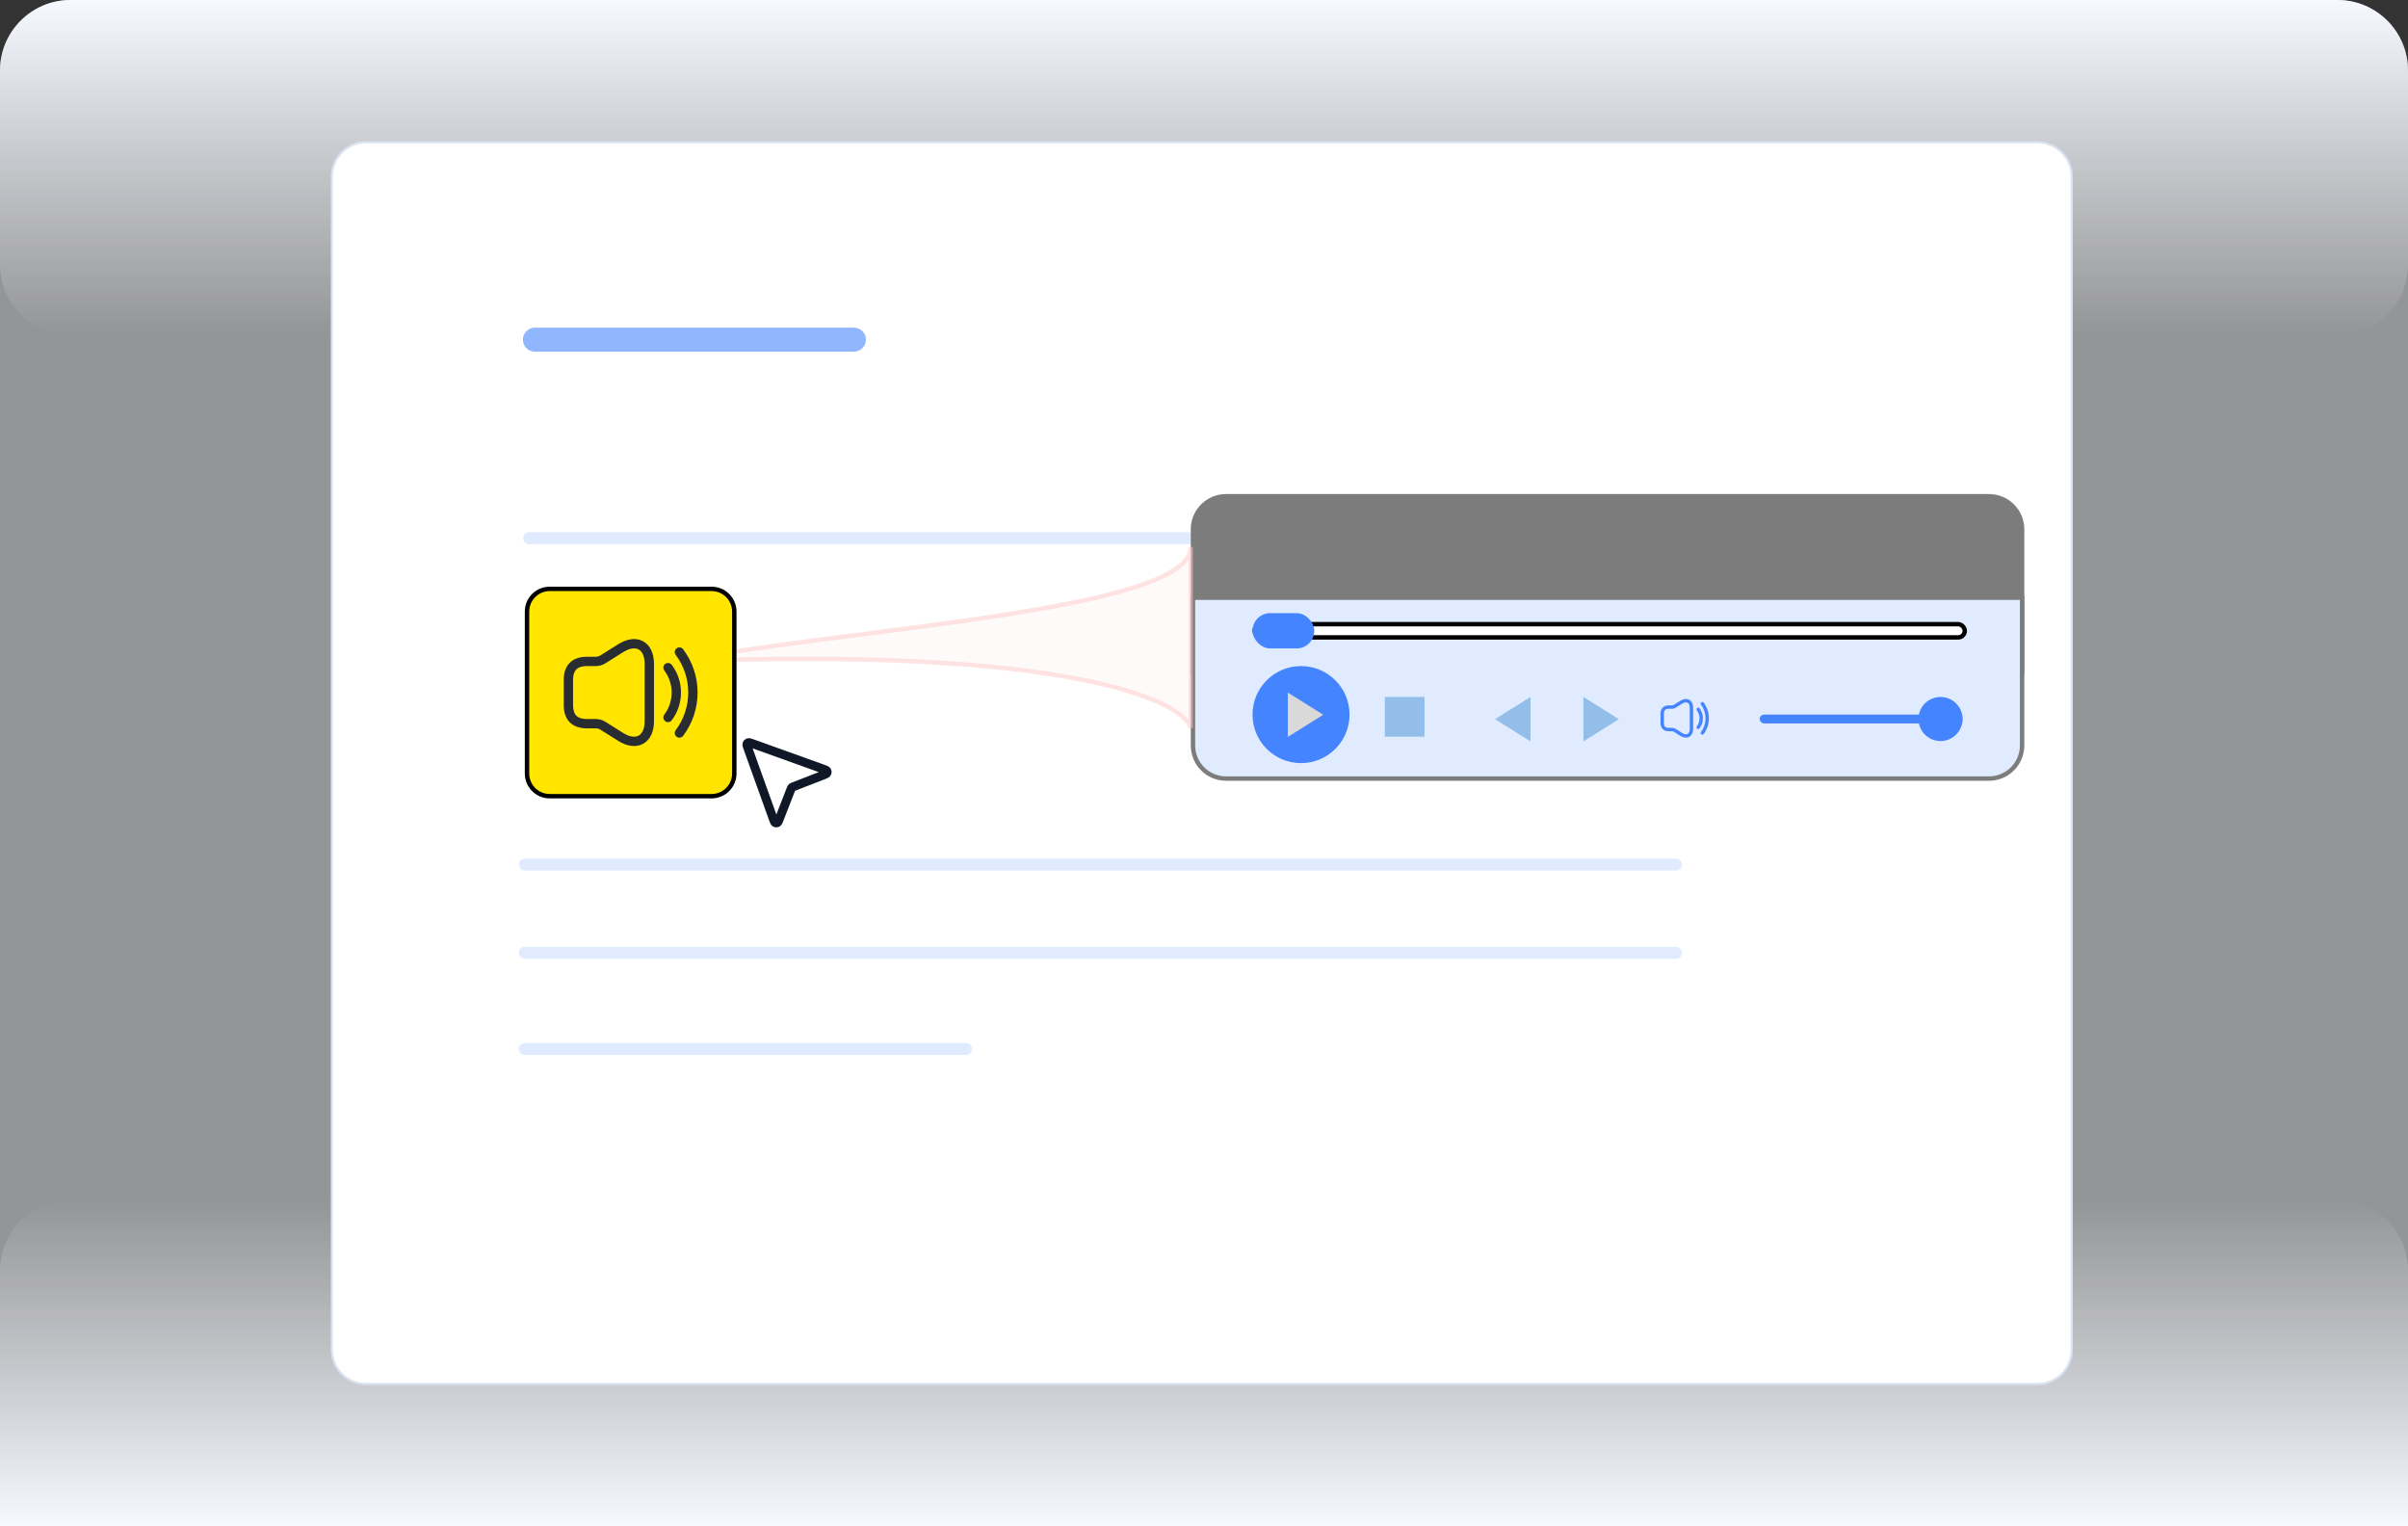<svg width="546" height="346" viewBox="0 0 546 346" fill="none" xmlns="http://www.w3.org/2000/svg">
<rect x="0" y="0" width="546" height="346" fill="#333333" stroke="none"/>
<g clip-path="url(#clip0_17044_1491)">
<path opacity="0.5" d="M0 16C0 7.163 7.163 0 16 0H530C538.837 0 546 7.163 546 16V346H0V16Z" fill="#F6F9FF"/>
<path d="M0 346H546V288C546 279.163 538.837 272 530 272H16C7.163 272 0 279.163 0 288V346Z" fill="url(#paint0_linear_17044_1491)"/>
<path d="M0 16C0 7.163 7.163 0 16 0H530C538.837 0 546 7.163 546 16V60C546 68.837 538.837 76 530 76H16C7.163 76 0 68.837 0 60V16Z" fill="url(#paint1_linear_17044_1491)"/>
<path d="M83 32.25H462C466.28 32.25 469.75 35.72 469.75 40V306C469.75 310.28 466.28 313.75 462 313.75H83C78.72 313.75 75.25 310.28 75.25 306V40C75.25 35.72 78.72 32.25 83 32.25Z" fill="white" stroke="#D9E3F1" stroke-width="0.5"/>
<path d="M120 122H380" stroke="#E0EBFF" stroke-width="2.711" stroke-linecap="round"/>
<path d="M119 196H380" stroke="#E0EBFF" stroke-width="2.711" stroke-linecap="round"/>
<path d="M119 216H380" stroke="#E0EBFF" stroke-width="2.711" stroke-linecap="round"/>
<path d="M119 237.814H219.039" stroke="#E0EBFF" stroke-width="2.711" stroke-linecap="round"/>
<path d="M121.275 77H193.633" stroke="#90B6FF" stroke-width="5.423" stroke-linecap="round"/>
<path d="M270 120C270 115.582 273.582 112 278 112H451C455.418 112 459 115.582 459 120V153H270V120Z" fill="#7C7C7C"/>
<path d="M270.5 135.5H458.5V169C458.5 173.142 455.142 176.5 451 176.5H278C273.858 176.5 270.5 173.142 270.5 169V135.5Z" fill="#E0EBFF" stroke="#7C7C7C"/>
<rect x="284.5" y="141.5" width="161" height="3" rx="1.5" fill="white" stroke="black"/>
<rect x="284" y="139" width="14" height="8" rx="4" fill="#4484FF"/>
<circle cx="295" cy="162" r="11" fill="#4484FF"/>
<path d="M292 167.07V157L300.035 162.035L292 167.07Z" fill="#D9D9D9"/>
<rect x="314" y="158" width="9" height="9" fill="#92BEE9"/>
<path d="M347.035 168.07V158L339 163.035L347.035 168.07Z" fill="#92BEE9"/>
<path d="M359.035 168.07V158L367.07 163.035L359.035 168.07Z" fill="#92BEE9"/>
<rect x="399" y="162" width="46" height="2" rx="1" fill="#4484FF"/>
<circle cx="440" cy="163" r="5" fill="#4484FF"/>
<path d="M376.896 161.822V163.863C376.896 164.883 377.407 165.393 378.427 165.393H379.157C379.345 165.393 379.534 165.449 379.697 165.546L381.187 166.48C382.473 167.286 383.529 166.699 383.529 165.184V160.501C383.529 158.98 382.473 158.399 381.187 159.205L379.697 160.138C379.534 160.235 379.345 160.291 379.157 160.291H378.427C377.407 160.291 376.896 160.802 376.896 161.822Z" stroke="#4484FF" stroke-width="0.765"/>
<path d="M385.06 160.802C385.968 162.011 385.968 163.674 385.06 164.883" stroke="#4484FF" stroke-width="0.765" stroke-linecap="round" stroke-linejoin="round"/>
<path d="M385.993 159.525C387.467 161.489 387.467 164.193 385.993 166.157" stroke="#4484FF" stroke-width="0.765" stroke-linecap="round" stroke-linejoin="round"/>
<path d="M186.506 175.776C187.123 175.536 187.431 175.416 187.518 175.246C187.593 175.099 187.59 174.925 187.511 174.78C187.42 174.613 187.109 174.501 186.486 174.277L170.596 168.573C170.087 168.39 169.832 168.299 169.665 168.356C169.52 168.406 169.406 168.52 169.356 168.665C169.299 168.832 169.39 169.087 169.573 169.596L175.277 185.486C175.501 186.109 175.612 186.42 175.78 186.512C175.925 186.59 176.099 186.593 176.246 186.518C176.416 186.431 176.536 186.123 176.776 185.506L179.372 178.828C179.419 178.707 179.443 178.647 179.479 178.596C179.511 178.551 179.551 178.511 179.596 178.479C179.647 178.443 179.707 178.419 179.828 178.372L186.506 175.776Z" fill="white" stroke="#101828" stroke-width="2" stroke-linecap="round" stroke-linejoin="round"/>
<path d="M270 165V124C270 138.578 192 142.407 153 150C240.5 146.5 268 158.5 270 165Z" fill="#FCE8E6" fill-opacity="0.2" stroke="#FFC8C8" stroke-opacity="0.5"/>
<path d="M124.647 133.5H161.353C164.196 133.5 166.5 135.804 166.5 138.647V175.353C166.5 178.196 164.196 180.5 161.353 180.5H124.647C121.804 180.5 119.5 178.196 119.5 175.353V138.647C119.5 135.804 121.804 133.5 124.647 133.5Z" fill="#FFE500" stroke="black"/>
<path d="M128.881 154.178V159.826C128.881 162.649 130.292 164.061 133.116 164.061H135.135C135.657 164.061 136.179 164.216 136.631 164.484L140.754 167.068C144.311 169.298 147.234 167.675 147.234 163.482V150.522C147.234 146.315 144.311 144.706 140.754 146.936L136.631 149.52C136.179 149.788 135.657 149.943 135.135 149.943H133.116C130.292 149.943 128.881 151.355 128.881 154.178Z" stroke="#292D32" stroke-width="2.118"/>
<path d="M151.469 151.357C153.982 154.703 153.982 159.305 151.469 162.651" stroke="#292D32" stroke-width="2.118" stroke-linecap="round" stroke-linejoin="round"/>
<path d="M154.054 147.822C158.134 153.258 158.134 160.74 154.054 166.175" stroke="#292D32" stroke-width="2.118" stroke-linecap="round" stroke-linejoin="round"/>
</g>
<defs>
<linearGradient id="paint0_linear_17044_1491" x1="252.16" y1="346" x2="252.16" y2="272" gradientUnits="userSpaceOnUse">
<stop stop-color="#F6F9FF"/>
<stop offset="1" stop-color="#F3F4F8" stop-opacity="0"/>
</linearGradient>
<linearGradient id="paint1_linear_17044_1491" x1="252.16" y1="0" x2="252.16" y2="76" gradientUnits="userSpaceOnUse">
<stop stop-color="#F6F9FF"/>
<stop offset="1" stop-color="#F3F4F8" stop-opacity="0"/>
</linearGradient>
<clipPath id="clip0_17044_1491">
<rect width="546" height="346" fill="white"/>
</clipPath>
</defs>
</svg>
